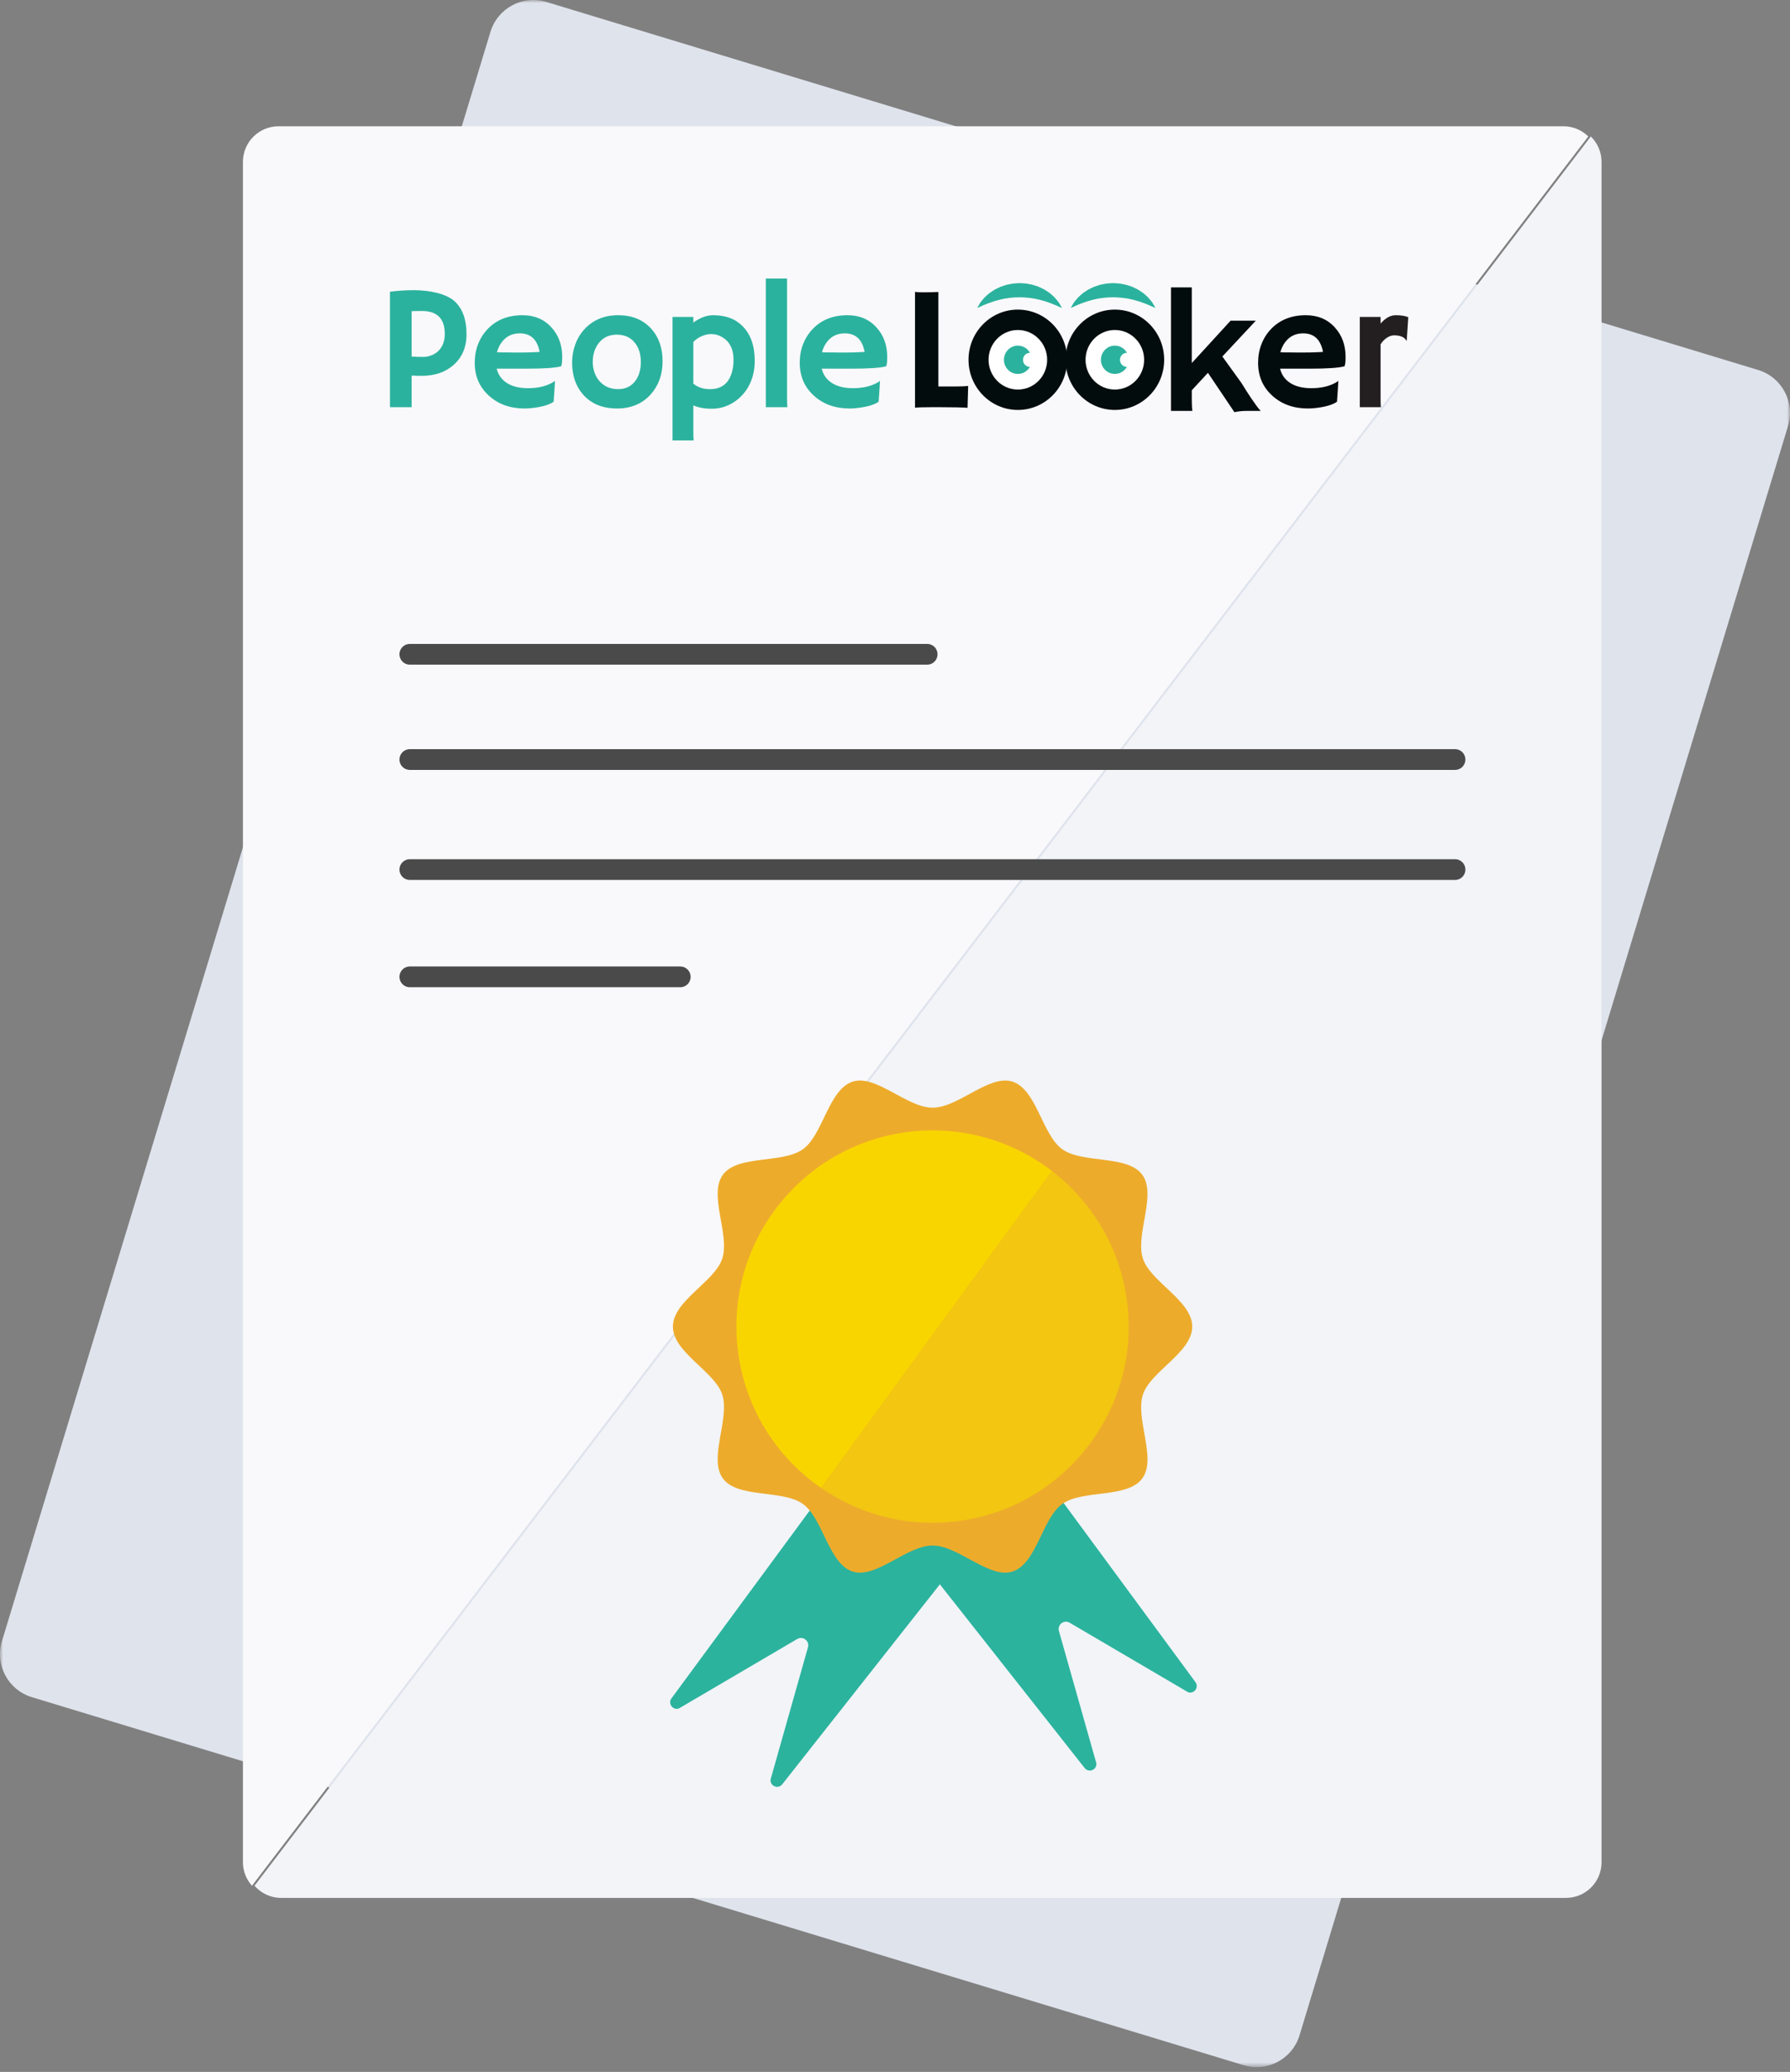 <svg width="280" height="324" viewBox="0 0 280 324" fill="none" xmlns="http://www.w3.org/2000/svg">
  <rect x="0" y="0" width="280" height="324" fill="#808080" stroke="none"/>
  <mask id="mask0_211_215" style="mask-type:luminance" maskUnits="userSpaceOnUse" x="0" y="0" width="280" height="324">
    <path d="M0 0H280V323.257H0V0Z" fill="#DEDEDE" />
  </mask>
  <g mask="url(#mask0_211_215)">
    <path fill-rule="evenodd" clip-rule="evenodd"
      d="M194.528 322.952L4.979 265.398C1.271 264.272 -0.821 260.354 0.304 256.645L76.72 4.981C77.846 1.272 81.764 -0.822 85.472 0.305L275.021 57.858C278.728 58.985 280.822 62.903 279.695 66.611L203.28 318.277C202.155 321.985 198.236 324.078 194.528 322.952Z"
      fill="#DFE3EC" />
  </g>
  <path fill-rule="evenodd" clip-rule="evenodd"
    d="M244.555 19.746H43.572C40.494 19.746 38 22.241 38 25.318V291.218C38 292.634 38.545 293.911 39.413 294.894L248.447 21.338C247.441 20.356 246.071 19.746 244.555 19.746Z"
    fill="#F9F9FB" />
  <g clip-path="url(#clip0_211_215)">
    <path fill-rule="evenodd" clip-rule="evenodd"
      d="M66.001 48.631C65.736 48.631 64.653 48.641 64.387 48.658V55.763C64.672 55.798 65.833 55.816 66.24 55.816C66.648 55.816 67.073 55.729 67.516 55.553C67.937 55.392 68.318 55.141 68.632 54.817C69.261 54.16 69.576 53.296 69.576 52.224C69.576 49.829 68.384 48.63 66 48.63L66.001 48.631ZM61.001 45.62C62.256 45.456 63.52 45.375 64.786 45.376C67.196 45.376 69.844 45.951 71.096 47.098C72.35 48.247 72.976 49.964 72.976 52.251C72.976 54.295 72.291 55.911 70.917 57.1C69.633 58.216 67.981 58.774 65.962 58.774C65.732 58.774 64.662 58.761 64.387 58.734V63.676H61V45.62H61.001Z"
      fill="#2BB29E" />
    <path fill-rule="evenodd" clip-rule="evenodd"
      d="M84.41 55.033C84.046 53.097 83.01 52.129 81.3 52.129C79.954 52.129 78.931 52.719 78.23 53.899C78.019 54.259 77.855 54.655 77.74 55.087C77.953 55.097 78.213 55.105 78.524 55.114H79.506C79.835 55.124 80.149 55.128 80.451 55.128H81.207C81.659 55.128 82.102 55.123 82.537 55.114L83.626 55.074C83.918 55.065 84.179 55.051 84.41 55.033ZM74.26 56.735C74.26 55.681 74.435 54.705 74.79 53.804C75.145 52.904 75.645 52.116 76.291 51.441C77.673 50.009 79.48 49.293 81.712 49.293C83.599 49.293 85.114 49.928 86.256 51.197C87.381 52.422 87.944 53.961 87.944 55.817C87.944 56.527 87.891 57.014 87.784 57.275C86.898 57.527 85.096 57.653 82.377 57.653H77.7C77.93 58.617 78.466 59.366 79.308 59.903C80.148 60.438 81.243 60.705 82.588 60.705C83.998 60.705 85.208 60.449 86.217 59.935C86.43 59.834 86.631 59.707 86.814 59.558C86.797 59.935 86.775 60.323 86.748 60.718L86.601 62.826C85.929 63.294 84.839 63.619 83.333 63.798C82.91 63.851 82.484 63.878 82.058 63.879C79.808 63.879 77.948 63.213 76.478 61.88C74.998 60.539 74.259 58.824 74.259 56.735"
      fill="#2BB29E" />
    <path fill-rule="evenodd" clip-rule="evenodd"
      d="M92.722 56.613C92.722 57.18 92.814 57.73 93.001 58.261C93.187 58.792 93.452 59.247 93.798 59.625C94.533 60.445 95.498 60.854 96.694 60.854C97.802 60.854 98.674 60.454 99.312 59.652C99.932 58.878 100.242 57.869 100.242 56.626C100.242 55.366 99.923 54.349 99.286 53.574C98.603 52.746 97.669 52.332 96.481 52.332C95.277 52.332 94.333 52.773 93.652 53.655C93.032 54.465 92.722 55.451 92.722 56.613ZM89.492 56.693C89.492 55.703 89.659 54.757 89.992 53.852C90.307 52.975 90.792 52.17 91.42 51.482C92.775 50.022 94.533 49.293 96.694 49.293C98.847 49.293 100.557 49.983 101.823 51.359C103.037 52.674 103.643 54.38 103.643 56.479C103.643 58.576 103.019 60.313 101.77 61.691C100.45 63.15 98.7 63.879 96.522 63.879C94.272 63.879 92.509 63.163 91.234 61.732C90.074 60.427 89.493 58.747 89.493 56.694"
      fill="#2BB29E" />
    <path fill-rule="evenodd" clip-rule="evenodd"
      d="M108.454 59.99C109.127 60.566 110 60.854 111.071 60.854C112.825 60.854 113.959 59.994 114.473 58.274C114.654 57.663 114.743 57.028 114.738 56.39C114.738 55.72 114.677 55.184 114.552 54.783C114.444 54.414 114.28 54.063 114.067 53.743C113.883 53.467 113.657 53.221 113.397 53.014C113.148 52.821 112.897 52.665 112.639 52.548C112.203 52.344 111.727 52.239 111.245 52.238C110.766 52.238 110.27 52.35 109.757 52.575C109.265 52.784 108.822 53.092 108.454 53.48V59.99ZM108.454 63.393V67.363C108.454 68.138 108.471 68.643 108.508 68.876H105.198V49.563H108.454V50.441C109.526 49.676 110.554 49.293 111.537 49.293C112.52 49.293 113.392 49.433 114.154 49.712C114.916 49.992 115.584 50.423 116.16 51.008C117.426 52.278 118.06 54.088 118.06 56.438C118.06 57.996 117.702 59.387 116.984 60.611C116.371 61.648 115.496 62.505 114.446 63.096C113.501 63.642 112.428 63.926 111.337 63.919C110.221 63.919 109.26 63.744 108.454 63.393Z"
      fill="#2BB29E" />
    <path fill-rule="evenodd" clip-rule="evenodd"
      d="M123.116 62.164C123.116 62.938 123.134 63.443 123.17 63.676H119.794V43.553H123.116V62.164Z" fill="#2BB29E" />
    <path fill-rule="evenodd" clip-rule="evenodd"
      d="M135.248 55.033C134.885 53.097 133.848 52.129 132.139 52.129C130.792 52.129 129.769 52.719 129.069 53.899C128.857 54.259 128.693 54.655 128.579 55.087C128.791 55.097 129.052 55.105 129.362 55.114H130.345C130.673 55.124 130.987 55.128 131.289 55.128H132.046C132.497 55.128 132.941 55.123 133.375 55.114L134.465 55.074C134.757 55.065 135.018 55.051 135.248 55.033ZM125.098 56.735C125.098 55.681 125.274 54.705 125.628 53.804C125.983 52.904 126.484 52.116 127.13 51.441C128.512 50.009 130.318 49.293 132.55 49.293C134.438 49.293 135.952 49.928 137.095 51.197C138.22 52.422 138.783 53.961 138.783 55.817C138.783 56.527 138.729 57.014 138.623 57.275C137.737 57.527 135.935 57.653 133.215 57.653H128.538C128.769 58.617 129.305 59.366 130.146 59.903C130.987 60.438 132.082 60.705 133.428 60.705C134.836 60.705 136.046 60.449 137.055 59.935C137.269 59.834 137.47 59.707 137.653 59.558C137.635 59.935 137.613 60.323 137.587 60.718L137.44 62.826C136.767 63.294 135.678 63.619 134.171 63.798C133.748 63.851 133.322 63.878 132.896 63.879C130.646 63.879 128.786 63.213 127.316 61.88C125.836 60.539 125.098 58.824 125.098 56.735Z"
      fill="#2BB29E" />
    <path fill-rule="evenodd" clip-rule="evenodd"
      d="M145.72 63.677C144.417 63.677 143.553 63.704 143.128 63.757V45.633C143.341 45.687 143.781 45.714 144.45 45.714C145.119 45.714 145.896 45.696 146.782 45.66V60.435H149.532C150.329 60.435 150.967 60.408 151.445 60.355C151.384 62.461 151.353 63.555 151.353 63.636V63.771C150.485 63.708 149.027 63.677 146.981 63.677H145.72Z"
      fill="#030C0D" />
    <path fill-rule="evenodd" clip-rule="evenodd"
      d="M186.425 62.475C186.425 63.249 186.456 63.844 186.519 64.258H183.171V44.945H186.425V56.775L192.498 50.144H196.443L191.208 55.749L194.198 59.895C194.671 60.669 195.159 61.434 195.66 62.191L196.537 63.447C196.802 63.798 197.024 64.068 197.201 64.257H195.101C194.321 64.257 193.653 64.325 193.095 64.46L188.95 58.301L186.425 61.03V62.475Z"
      fill="#030C0D" />
    <path fill-rule="evenodd" clip-rule="evenodd"
      d="M206.948 55.033C206.584 53.097 205.548 52.129 203.838 52.129C202.492 52.129 201.469 52.719 200.77 53.899C200.557 54.259 200.392 54.655 200.278 55.087C200.49 55.097 200.752 55.105 201.062 55.114H202.045C202.373 55.124 202.687 55.128 202.988 55.128H203.746C204.198 55.128 204.64 55.123 205.075 55.114L206.165 55.074C206.457 55.065 206.717 55.051 206.948 55.033ZM196.797 56.735C196.797 55.681 196.974 54.705 197.328 53.804C197.682 52.904 198.183 52.116 198.83 51.441C200.212 50.009 202.019 49.293 204.251 49.293C206.138 49.293 207.652 49.928 208.795 51.197C209.92 52.422 210.482 53.961 210.482 55.817C210.482 56.527 210.428 57.014 210.322 57.275C209.437 57.527 207.634 57.653 204.915 57.653H200.238C200.468 58.617 201.004 59.366 201.846 59.903C202.687 60.438 203.781 60.705 205.128 60.705C206.536 60.705 207.745 60.449 208.754 59.935C209.021 59.8 209.22 59.675 209.353 59.558C209.335 59.935 209.313 60.323 209.286 60.718L209.14 62.826C208.467 63.294 207.377 63.619 205.872 63.798C205.429 63.852 205.004 63.879 204.597 63.879C202.347 63.879 200.487 63.213 199.017 61.88C197.537 60.539 196.797 58.824 196.797 56.735Z"
      fill="#030C0D" />
    <g mask="url(#mask1_211_215)">
      <path fill-rule="evenodd" clip-rule="evenodd"
        d="M215.957 62.164C215.957 62.938 215.974 63.443 216.01 63.676H212.703V49.563H215.958V50.603C216.71 49.729 217.5 49.293 218.329 49.293C219.157 49.293 219.81 49.396 220.289 49.603L220.049 53.236L219.996 53.277C219.686 52.719 219.044 52.44 218.07 52.44C217.697 52.44 217.32 52.568 216.933 52.825C216.548 53.081 216.223 53.421 215.957 53.845V62.164Z"
        fill="#231F20" />
    </g>
    <path fill-rule="evenodd" clip-rule="evenodd"
      d="M152.878 48.158C152.878 48.158 152.986 47.93 153.202 47.565L153.384 47.265C153.46 47.158 153.554 47.055 153.652 46.936C153.848 46.699 154.078 46.422 154.365 46.188L154.815 45.805L155.339 45.455C155.699 45.203 156.124 45.034 156.559 44.83C157.009 44.68 157.477 44.501 157.975 44.43C158.467 44.313 158.98 44.304 159.49 44.272C160.001 44.303 160.514 44.312 161.006 44.428C161.505 44.498 161.972 44.679 162.423 44.827C162.857 45.031 163.283 45.2 163.643 45.453L164.168 45.802L164.617 46.185C164.907 46.422 165.128 46.692 165.32 46.927C165.417 47.044 165.51 47.147 165.586 47.253L165.776 47.562C165.895 47.755 166.004 47.954 166.102 48.158C166.102 48.158 165.863 48.068 165.492 47.893C165.312 47.798 165.08 47.708 164.822 47.605C164.566 47.5 164.285 47.381 163.968 47.285C163.816 47.231 163.656 47.175 163.492 47.115L162.974 46.975C162.633 46.853 162.247 46.812 161.877 46.709C161.489 46.663 161.104 46.574 160.701 46.552C160.303 46.5 159.896 46.504 159.491 46.484C159.085 46.504 158.678 46.497 158.28 46.55C157.877 46.57 157.492 46.662 157.103 46.706C156.733 46.809 156.346 46.85 156.005 46.971L155.487 47.113L155.011 47.283C154.691 47.382 154.419 47.493 154.167 47.596C154.039 47.646 153.922 47.699 153.804 47.738L153.491 47.89C153.291 47.988 153.086 48.078 152.878 48.158Z"
      fill="#2BB29E" />
    <path fill-rule="evenodd" clip-rule="evenodd"
      d="M166.936 56.261C166.936 60.594 163.481 64.107 159.218 64.107C154.956 64.107 151.5 60.594 151.5 56.261C151.5 51.929 154.956 48.416 159.218 48.416C163.481 48.416 166.936 51.929 166.936 56.261Z"
      fill="#030C0D" />
    <path fill-rule="evenodd" clip-rule="evenodd"
      d="M163.8 56.261C163.8 58.833 161.749 60.918 159.218 60.918C156.688 60.918 154.637 58.833 154.637 56.261C154.637 53.69 156.687 51.605 159.218 51.605C161.748 51.605 163.8 53.69 163.8 56.261Z"
      fill="white" />
    <path fill-rule="evenodd" clip-rule="evenodd"
      d="M161.395 56.261C161.395 57.483 160.42 58.474 159.218 58.474C158.016 58.474 157.041 57.484 157.041 56.261C157.041 55.039 158.016 54.049 159.218 54.049C160.42 54.049 161.395 55.039 161.395 56.261Z"
      fill="#2BB29E" />
    <path fill-rule="evenodd" clip-rule="evenodd"
      d="M162.2 56.273C162.2 56.884 161.712 57.379 161.111 57.379C160.967 57.378 160.825 57.348 160.692 57.292C160.559 57.236 160.439 57.154 160.338 57.051C160.237 56.949 160.157 56.827 160.103 56.694C160.049 56.56 160.022 56.417 160.023 56.273C160.023 55.662 160.51 55.167 161.111 55.167C161.712 55.167 162.2 55.662 162.2 56.273Z"
      fill="white" />
    <path fill-rule="evenodd" clip-rule="evenodd"
      d="M167.504 48.158C167.504 48.158 167.612 47.93 167.828 47.565C167.883 47.475 167.944 47.375 168.009 47.265C168.086 47.158 168.179 47.055 168.278 46.936C168.474 46.699 168.704 46.422 168.991 46.188L169.441 45.805L169.965 45.455C170.325 45.203 170.751 45.033 171.185 44.83C171.635 44.68 172.102 44.501 172.6 44.43C173.092 44.313 173.606 44.304 174.116 44.272C174.627 44.303 175.14 44.312 175.632 44.428C176.131 44.498 176.598 44.679 177.049 44.827C177.483 45.031 177.909 45.2 178.269 45.453L178.794 45.802L179.243 46.185C179.533 46.422 179.754 46.692 179.946 46.927C180.043 47.044 180.136 47.147 180.212 47.253L180.402 47.562C180.521 47.755 180.63 47.954 180.728 48.158C180.728 48.158 180.488 48.068 180.118 47.893C179.938 47.798 179.706 47.708 179.448 47.605C179.192 47.5 178.911 47.381 178.594 47.285C178.441 47.231 178.282 47.175 178.118 47.115L177.6 46.975C177.259 46.853 176.873 46.812 176.502 46.709C176.115 46.663 175.73 46.574 175.326 46.552C174.929 46.5 174.521 46.503 174.116 46.484C173.711 46.504 173.304 46.497 172.906 46.55C172.502 46.57 172.118 46.662 171.729 46.706C171.359 46.809 170.972 46.85 170.631 46.971L170.113 47.113L169.637 47.283C169.317 47.381 169.045 47.493 168.792 47.596C168.665 47.646 168.548 47.699 168.429 47.738L168.117 47.89C167.737 48.072 167.504 48.158 167.504 48.158Z"
      fill="#2BB29E" />
    <path fill-rule="evenodd" clip-rule="evenodd"
      d="M182.106 56.261C182.106 60.594 178.651 64.107 174.388 64.107C170.126 64.107 166.67 60.594 166.67 56.261C166.67 51.929 170.126 48.416 174.388 48.416C178.651 48.416 182.106 51.929 182.106 56.261Z"
      fill="#030C0D" />
    <path fill-rule="evenodd" clip-rule="evenodd"
      d="M178.97 56.261C178.97 58.833 176.919 60.918 174.389 60.918C171.858 60.918 169.807 58.833 169.807 56.261C169.807 53.69 171.857 51.605 174.389 51.605C176.919 51.605 178.97 53.69 178.97 56.261Z"
      fill="white" />
    <path fill-rule="evenodd" clip-rule="evenodd"
      d="M176.565 56.261C176.565 57.483 175.59 58.474 174.388 58.474C173.186 58.474 172.211 57.484 172.211 56.261C172.211 55.039 173.186 54.049 174.388 54.049C175.59 54.049 176.565 55.039 176.565 56.261Z"
      fill="#2BB29E" />
    <path fill-rule="evenodd" clip-rule="evenodd"
      d="M177.37 56.273C177.37 56.884 176.882 57.379 176.281 57.379C176.137 57.378 175.994 57.348 175.862 57.292C175.729 57.236 175.609 57.154 175.508 57.051C175.407 56.949 175.327 56.827 175.273 56.694C175.219 56.56 175.192 56.417 175.193 56.273C175.193 55.662 175.68 55.167 176.281 55.167C176.882 55.167 177.37 55.662 177.37 56.273Z"
      fill="white" />
  </g>
  <path fill-rule="evenodd" clip-rule="evenodd"
    d="M248.841 21.339L39.808 294.894C40.828 296.048 42.304 296.79 43.966 296.79H244.949C248.026 296.79 250.521 294.297 250.521 291.218V25.318C250.521 23.756 249.875 22.351 248.841 21.339Z"
    fill="#F2F4F8" />
  <path d="M64.11 102.316H145.029" stroke="#4A4A4A" stroke-width="3.246" stroke-linecap="round"
    stroke-linejoin="round" />
  <path d="M64.11 118.774H227.6" stroke="#4A4A4A" stroke-width="3.246" stroke-linecap="round"
    stroke-linejoin="round" />
  <path d="M64.11 135.983H227.6" stroke="#4A4A4A" stroke-width="3.246" stroke-linecap="round"
    stroke-linejoin="round" />
  <path d="M64.11 152.759H106.408" stroke="#4A4A4A" stroke-width="3.246" stroke-linecap="round"
    stroke-linejoin="round" />
  <path fill-rule="evenodd" clip-rule="evenodd"
    d="M141.58 240.859L169.669 276.483C170.308 277.293 171.609 276.761 171.495 275.734L165.644 255.058C165.363 254.066 166.434 253.237 167.324 253.759L185.85 264.63C186.8 264.94 187.589 263.85 186.995 263.046L164.129 231.987"
    fill="#2BB39E" />
  <path fill-rule="evenodd" clip-rule="evenodd"
    d="M150.451 243.402L122.362 279.026C121.722 279.836 120.421 279.304 120.536 278.277L126.387 257.601C126.669 256.609 125.596 255.78 124.707 256.303L106.181 267.174C105.231 267.484 104.442 266.393 105.034 265.59L127.901 234.531"
    fill="#2BB39E" />
  <path fill-rule="evenodd" clip-rule="evenodd"
    d="M186.496 207.452C186.496 211.488 179.981 214.434 178.782 218.072C177.541 221.84 180.988 228.071 178.676 231.201C176.346 234.354 169.356 232.899 166.162 235.191C163.006 237.451 162.155 244.552 158.369 245.762C154.722 246.929 149.916 241.685 145.878 241.685C141.84 241.685 137.033 246.929 133.387 245.762C129.602 244.552 128.75 237.451 125.595 235.189C122.4 232.899 115.409 234.354 113.081 231.201C110.768 228.07 114.216 221.84 112.973 218.072C111.775 214.434 105.259 211.488 105.259 207.452C105.259 203.415 111.775 200.47 112.973 196.831C114.216 193.064 110.768 186.834 113.081 183.702C115.41 180.549 122.4 182.005 125.595 179.714C128.75 177.452 129.602 170.351 133.387 169.141C137.033 167.975 141.84 173.219 145.878 173.219C149.916 173.219 154.722 167.975 158.369 169.141C162.155 170.351 163.006 177.452 166.162 179.714C169.357 182.006 176.347 180.551 178.676 183.702C180.988 186.834 177.541 193.065 178.782 196.831C179.981 200.47 186.496 203.415 186.496 207.452Z"
    fill="#EDAB2C" />
  <path fill-rule="evenodd" clip-rule="evenodd"
    d="M140.767 177.2C124.059 180.023 112.804 195.856 115.626 212.563C117.062 221.063 121.869 228.146 128.442 232.687L164.559 183.121C158.031 178.111 149.52 175.721 140.767 177.2Z"
    fill="#F9D500" />
  <path fill-rule="evenodd" clip-rule="evenodd"
    d="M164.559 183.121L128.441 232.688C134.788 237.074 142.781 239.091 150.99 237.705C167.698 234.881 178.954 219.049 176.13 202.341C174.786 194.386 170.491 187.672 164.559 183.121Z"
    fill="#F2C611" />
  <defs>
    <clipPath id="clip0_211_215">
      <rect width="160" height="26" fill="white" transform="translate(61 43)" />
    </clipPath>
  </defs>
</svg>
